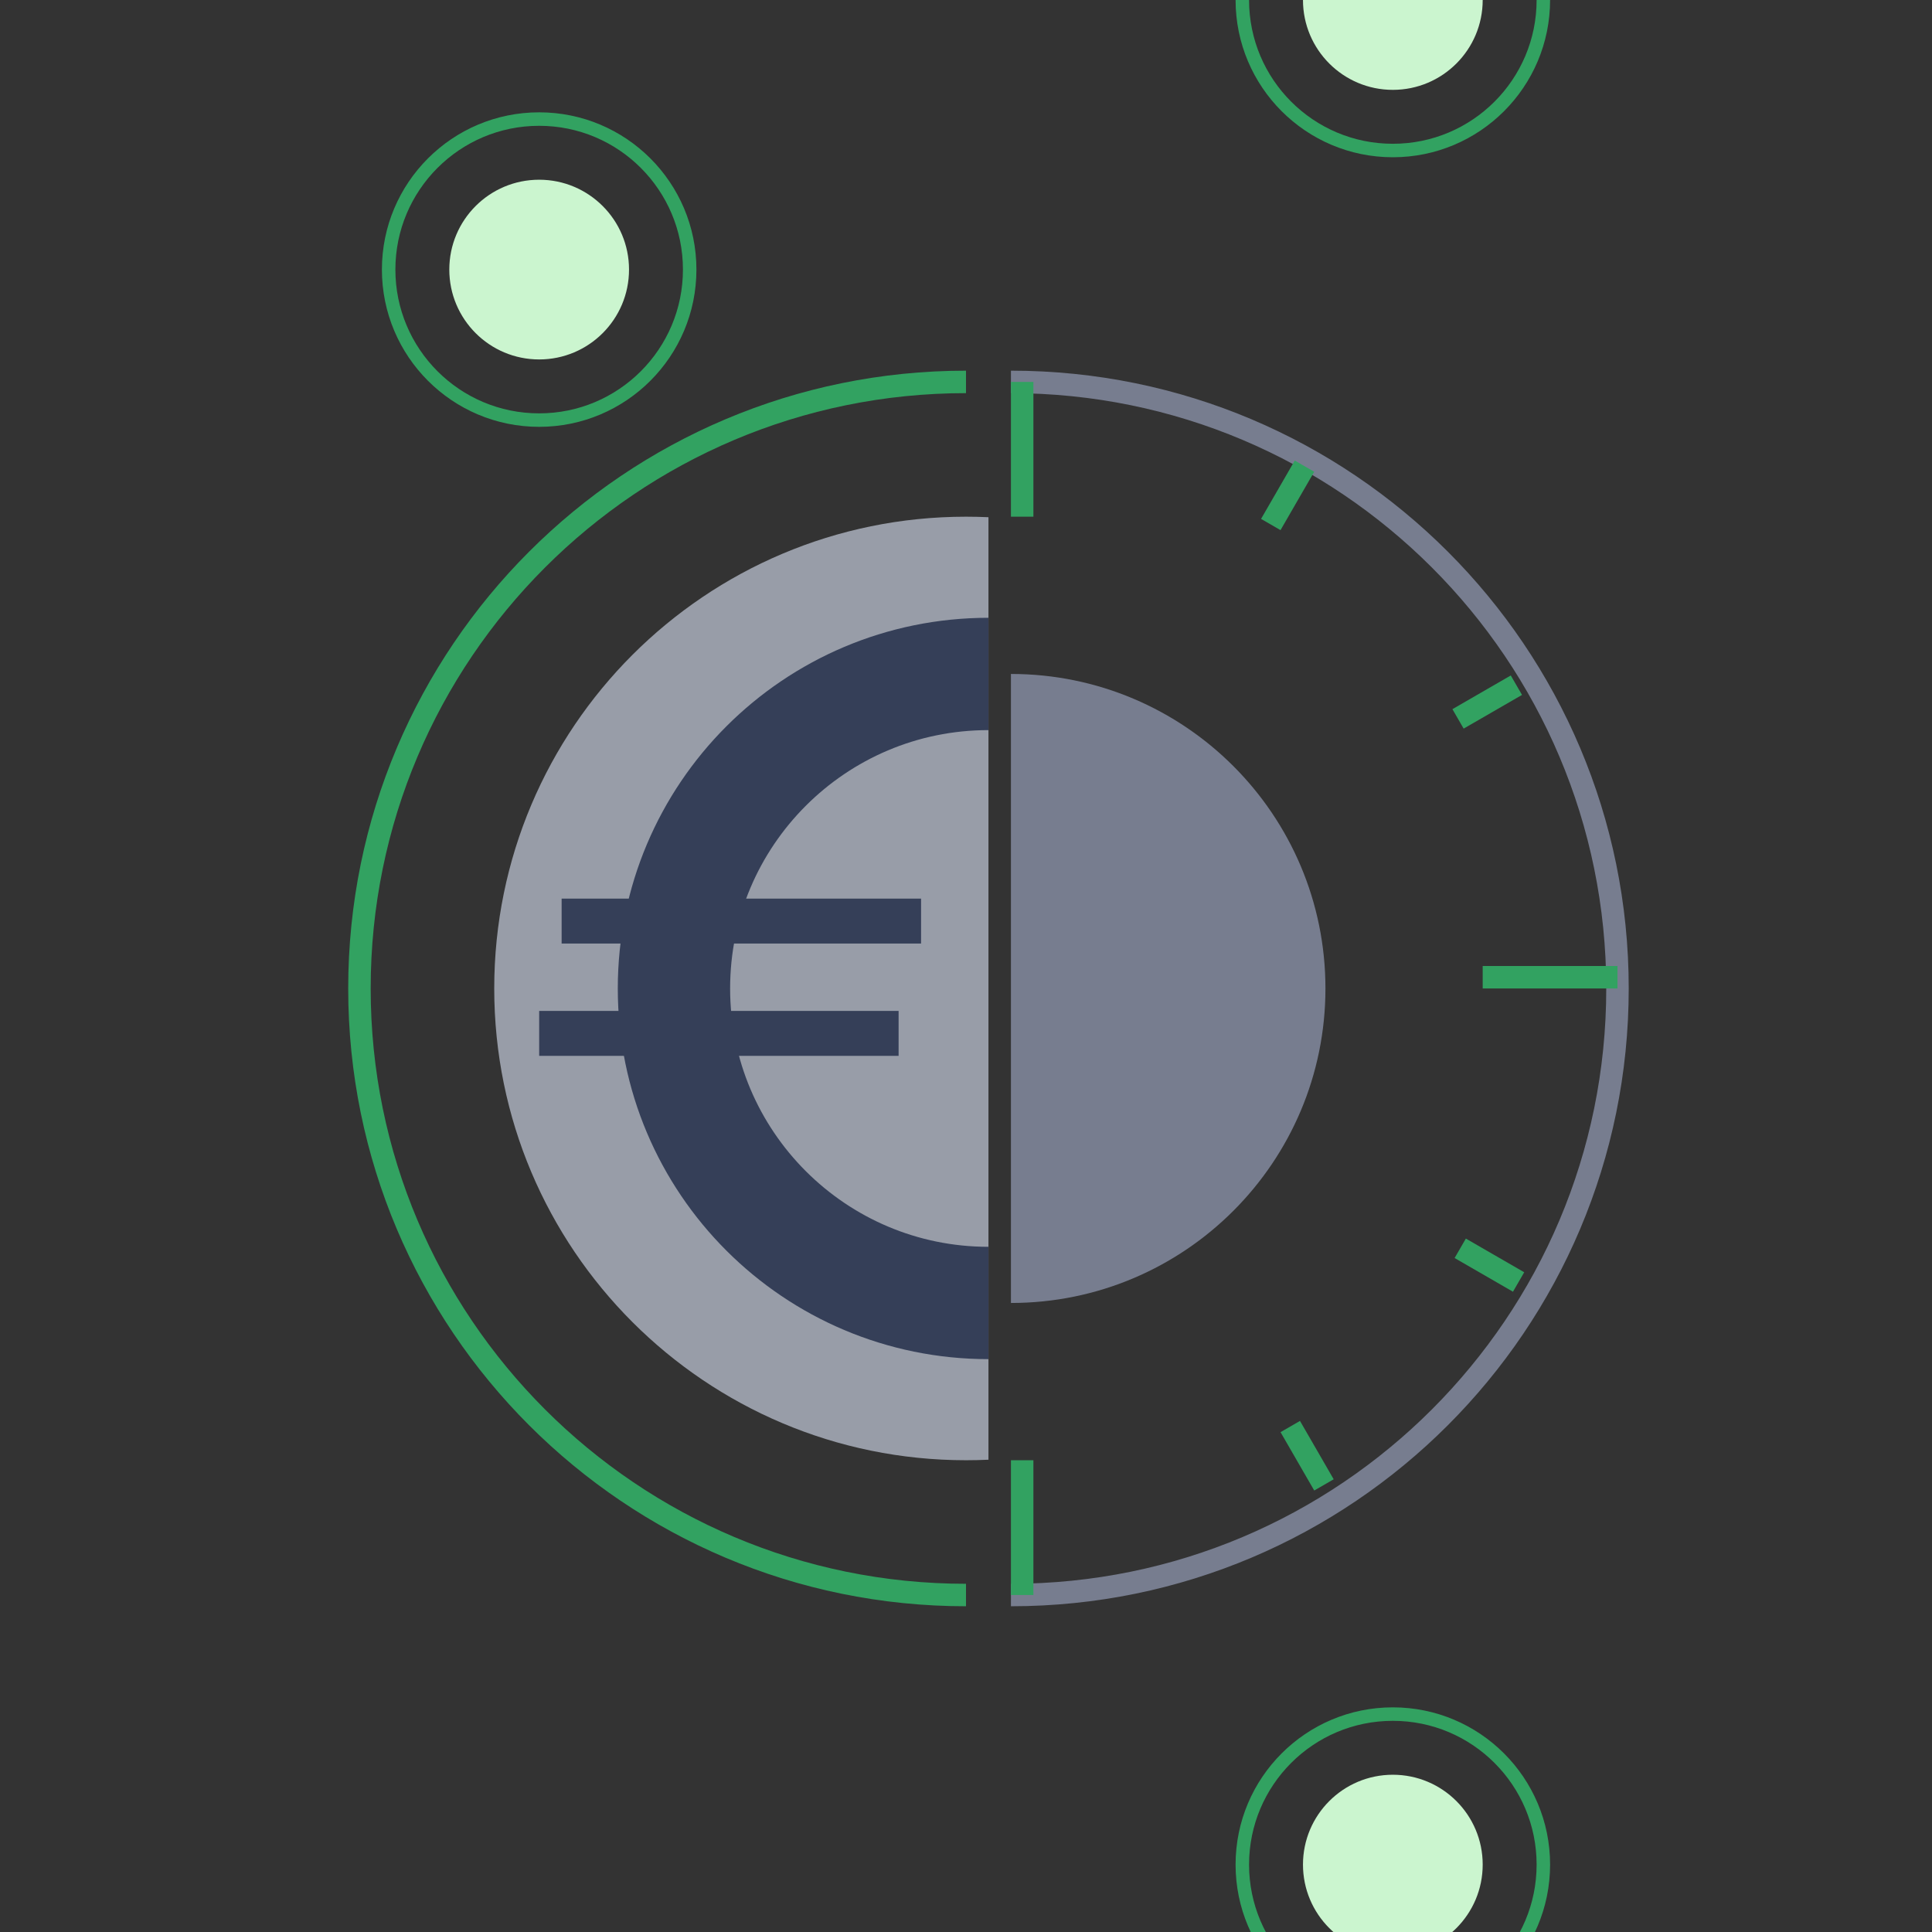 <svg fill="none" height="86" viewBox="0 0 86 86" width="86" xmlns="http://www.w3.org/2000/svg" xmlns:xlink="http://www.w3.org/1999/xlink"><rect x="0" y="0" width="86" height="86" fill="#333333" stroke="none"/><clipPath id="a"><path d="m0 0h86v86h-86z"/></clipPath><clipPath id="b"><path d="m5-16h65c6.627 0 12 5.373 12 12v94c0 6.627-5.373 12-12 12h-65z"/></clipPath><g clip-path="url(#a)"><g clip-path="url(#b)"><path clip-rule="evenodd" d="m44 64.977c-.331.015-.665.023-1 .023-11.598 0-21-9.402-21-21s9.402-21 21-21c.335 0 .669.008 1 .023z" fill="#989da8" fill-rule="evenodd"/><path d="m43 71c-14.912 0-27-12.088-27-27s12.088-27 27-27" stroke="#32a261"/><path d="m45 58c7.732 0 14-6.268 14-14s-6.268-14-14-14z" fill="#777d8f"/><path d="m44 30c-7.732 0-14 6.268-14 14s6.268 14 14 14" stroke="#353f58" stroke-width="5"/><path d="m45 17c14.912 0 27 12.088 27 27s-12.088 27-27 27" stroke="#777d8f"/><g stroke="#32a261"><path d="m66 43.5h6"/><path d="m45.5 65v6"/><path d="m45.5 17v6"/><path d="m57.434 63.5 1.5 2.598"/><path d="m65 55.566 2.598 1.5"/><path d="m64.902 32 2.598-1.5"/><path d="m56.567 23.348 1.5-2.598"/></g><path d="m25 41h16" stroke="#353f58" stroke-width="2"/><path d="m24 46h16" stroke="#353f58" stroke-width="2"/><circle cx="24" cy="12" fill="#cbf5cf" r="4"/><circle cx="62" fill="#cbf5cf" r="4"/><circle cx="24" cy="12" r="6.7" stroke="#32a261" stroke-width=".6"/><circle cx="62" r="6.7" stroke="#32a261" stroke-width=".6"/><circle cx="62" cy="83" fill="#cbf5cf" r="4"/><circle cx="62" cy="83" r="6.7" stroke="#32a261" stroke-width=".6"/></g></g></svg>